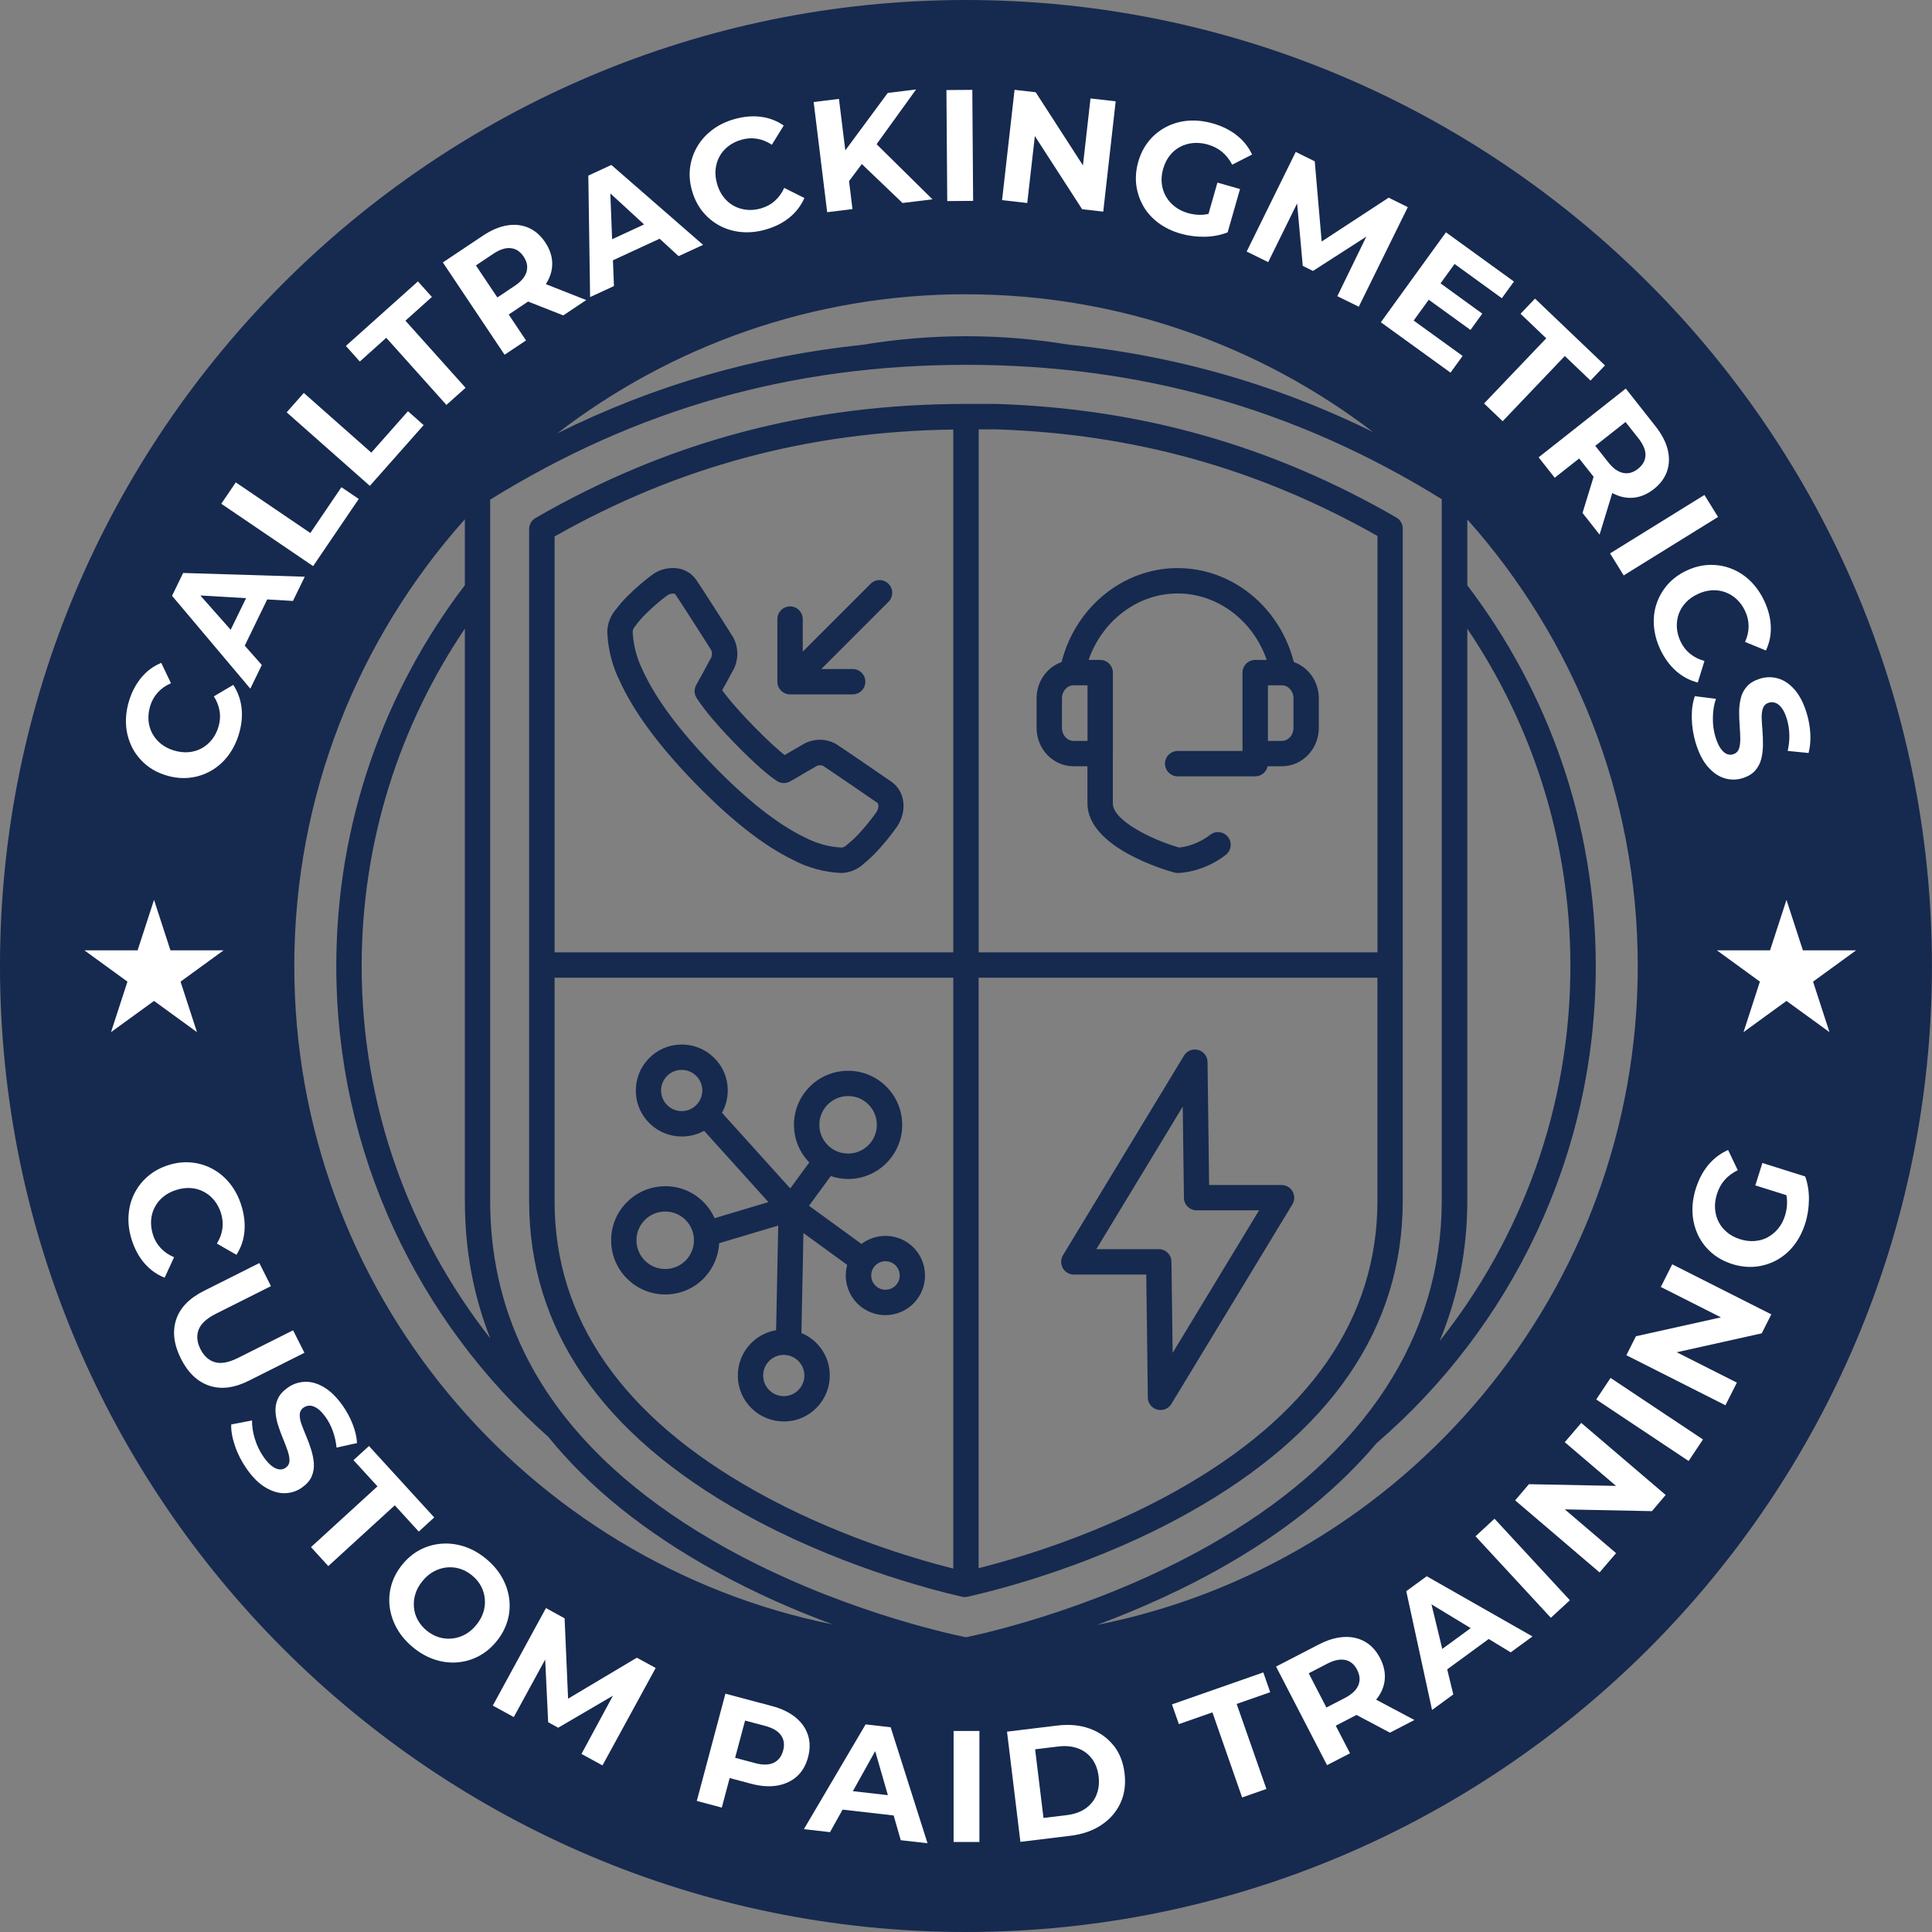 <?xml version="1.0" encoding="UTF-8"?>
<svg xmlns="http://www.w3.org/2000/svg" id="Layer_1" data-name="Layer 1" viewBox="0 0 304.55 304.55">
  <rect x="0" y="0" width="304.55" height="304.55" fill="#808080" stroke="none"/>
  <defs>
    <style>
      .cls-1 {
        fill: #16294f;
      }

      .cls-1, .cls-2 {
        stroke-width: 0px;
      }

      .cls-2 {
        fill: #fff;
      }
    </style>
  </defs>
  <path class="cls-1" d="M152.27,2.38C69.63,2.38,2.38,69.63,2.38,152.27s67.25,149.89,149.89,149.89,149.89-67.25,149.89-149.89S234.93,2.38,152.27,2.38ZM152.27,260.68c-59.77,0-108.41-48.64-108.41-108.41s48.64-108.41,108.41-108.41,108.41,48.64,108.41,108.41-48.64,108.41-108.41,108.41Z"></path>
  <path class="cls-1" d="M152.27,0C68.32,0,0,68.3,0,152.27s68.31,152.28,152.27,152.28h0c83.96-.01,152.27-68.32,152.27-152.28S236.23,0,152.27,0ZM152.27,300.54c-81.75,0-148.27-66.52-148.27-148.27S70.52,4,152.27,4s148.27,66.52,148.27,148.27-66.52,148.27-148.27,148.27Z"></path>
  <path class="cls-1" d="M152.28,262.16c60.59,0,109.89-49.3,109.89-109.89s-49.3-109.89-109.89-109.89-109.89,49.3-109.89,109.89,49.3,109.89,109.89,109.89ZM73.28,99.09v90.22c0,7.69,1.34,14.91,4,21.66,0,0,0,0,0,0-12.69-16.19-20.27-36.57-20.27-58.68,0-19.68,6-37.99,16.27-53.19ZM77.27,189.31v-110.55c23.07-14.3,47.53-21.25,75-21.25s52,6.93,75,21.18v110.55c0,21.45-12.08,39.91-34.93,53.37-17.86,10.52-36.5,14.74-40.07,15.48-3.32-.68-20.63-4.54-37.68-13.98-24.76-13.72-37.32-32.15-37.32-54.8ZM83.66,222.82s0-.01-.01-.02c0,0,0,.01.01.02ZM82.4,220.94s-.02-.03-.03-.05c.01.02.02.03.03.05ZM81.23,219.04s-.03-.06-.05-.09c.02.03.03.06.05.09ZM80.14,217.11s-.04-.08-.07-.12c.02.04.04.08.07.12ZM79.12,215.13s-.04-.09-.06-.13c.02.04.04.09.06.13ZM78.17,213.09s-.03-.07-.05-.1c.01.03.03.07.05.1ZM147.61,53.58c1.55-.05,3.11-.07,4.68-.07-1.57,0-3.13.03-4.68.07ZM152.28,53.51h0c1.57,0,3.13.03,4.68.07-1.55-.04-3.11-.07-4.68-.07ZM158.82,53.66c.89.04,1.79.08,2.68.13-.89-.05-1.78-.09-2.68-.13ZM163.82,53.94c.68.05,1.37.11,2.05.17-.68-.06-1.36-.12-2.05-.17ZM247.55,152.28c0,22.32-7.72,42.87-20.62,59.13,0,0,0,0,0,0,2.9-6.96,4.37-14.38,4.37-22.18v-90.11c10.26,15.19,16.25,33.49,16.25,53.16ZM151.04,261.92s-.07-.01-.1-.02c.03,0,.07.01.1.02ZM150.47,261.8s-.09-.02-.13-.03c.04,0,.09.02.13.03ZM149.7,261.62s-.03,0-.04,0c.01,0,.03,0,.04,0ZM147.88,261.19s-.04,0-.05-.01c.02,0,.04,0,.05.01ZM146.79,260.92s0,0,0,0c0,0,0,0,0,0ZM152.7,262.08c-.13.03-.27.04-.41.04h0s0,.01,0,.01h.01c.14-.01.28-.02.41-.05l.4-.08-.4.08ZM167.69,257.98s-.08.03-.13.04c.04-.01.08-.03.13-.04ZM166.05,258.52s-.07.02-.1.03c.03-.01.07-.02.1-.03ZM160.19,260.26s-.08.02-.11.03c.04-.01.08-.02.11-.03ZM158.97,260.59s-.08.02-.12.03c.04-.01.08-.02.12-.03ZM157.76,260.91s-.01,0-.02,0c0,0,.01,0,.02,0ZM155.76,261.4s-.07.02-.11.03c.04,0,.07-.02.11-.03ZM154.97,261.59c-.06.01-.12.03-.18.04.06-.01.12-.03.18-.04ZM154.28,261.74c-.07.01-.13.03-.19.04.06-.01.13-.03.19-.04ZM153.68,261.88s-.1.02-.14.03c.04,0,.1-.02.14-.03ZM258.17,152.28c0,51.32-36.7,94.22-85.23,103.86,6.58-2.45,14.08-5.74,21.46-10.09,9.22-5.43,16.78-11.66,22.6-18.56,0,0,0,0,0,0,21.14-18.22,34.55-45.18,34.55-75.21,0-22.53-7.55-43.33-20.25-60.01v-10.39c16.7,18.73,26.87,43.4,26.87,70.41ZM223.88,217.63c-.03.06-.07.12-.1.18.03-.06.07-.12.1-.18ZM222.72,219.6c-.06.1-.12.19-.18.29.06-.1.12-.19.18-.29ZM221.46,221.56c-.07.1-.14.2-.2.3.07-.1.14-.2.2-.3ZM220.11,223.51c-.06.09-.13.18-.19.27.07-.09.13-.18.19-.27ZM218.63,225.47c-.05.06-.09.12-.14.18.05-.06.09-.12.14-.18ZM230.35,75.87c.29.18.53.43.7.73-.16-.29-.4-.55-.7-.73l-.93-.57c-1.29-.8-2.59-1.57-3.89-2.33,1.3.75,2.6,1.52,3.9,2.33l.93.57ZM152.28,46.39c24.11,0,46.36,8.1,64.17,21.72,1.15.57,2.3,1.15,3.44,1.75-16.2-8.51-33.22-13.65-51.42-15.53-5.27-.87-10.68-1.33-16.19-1.33s-11,.47-16.3,1.35c0,0,0,0,0,0-16.98,1.78-32.9,6.4-48.14,13.96,17.86-13.74,40.21-21.93,64.44-21.93h0ZM224.09,72.16c-.82-.46-1.64-.92-2.46-1.36.82.45,1.64.9,2.46,1.36ZM145.66,53.66c-.85.03-1.69.08-2.54.12.84-.05,1.69-.09,2.54-.12ZM140.62,53.95c-.6.04-1.19.1-1.79.15.6-.05,1.19-.1,1.79-.15ZM78.99,73.08c-1.28.75-2.56,1.5-3.84,2.29,1.27-.79,2.56-1.55,3.84-2.29ZM82.72,70.98c-.73.4-1.46.8-2.18,1.21.73-.41,1.45-.81,2.18-1.21ZM73.28,92.24c-12.71,16.68-20.27,37.49-20.27,60.04,0,29.5,12.94,56.03,33.43,74.23,6.42,7.93,15.16,14.98,26.22,21.1,6.41,3.55,12.85,6.33,18.62,8.46-48.36-9.77-84.89-52.59-84.89-103.79,0-27.02,10.18-51.7,26.89-70.43v10.39Z"></path>
  <path class="cls-1" d="M117.22,238.58c14.28,7.97,28.84,11.84,34.44,13.13.15.03.3.05.45.05h-.01c.15-.01.29-.03.44-.06,5.64-1.28,20.31-5.12,34.77-13.2,22.44-12.53,33.81-29.1,33.81-49.23v-37.05s.01-.06.01-.1,0-.07-.01-.1v-68.71c0-.71-.38-1.37-1-1.73-19.62-11.33-40.25-17.19-63.14-17.91h-4.71c-24.71,0-46.91,5.89-67.86,17.99-.62.36-1,1.02-1,1.73v105.96c0,20.14,11.38,36.7,33.81,49.23ZM185.38,235.03c-12.18,6.8-24.51,10.5-31.12,12.17,0-.02,0-.04,0-.07v-93.01h62.87v35.17c0,18.58-10.69,33.97-31.76,45.74ZM217.14,84.49v65.63h-62.87v-82.44h2.67c21.76.69,41.47,6.19,60.2,16.81ZM87.42,84.56h.01c19.46-11.03,40.05-16.54,62.84-16.85v82.41h-62.85v-65.56ZM87.42,154.12h62.85v93.01s.01.09.01.14c-6.49-1.64-18.91-5.35-31.1-12.17-21.07-11.78-31.76-27.16-31.76-45.74v-35.24Z"></path>
  <path class="cls-1" d="M109.51,123.39c5.66,5.83,10.88,9.92,15.44,12.13,2.37,1.26,4.93,1.96,7.6,2.09h.15c1.27-.05,2.48-.55,3.41-1.42.76-.62,1.49-1.29,2.15-2.01,1.11-1.19,2.15-2.47,3.12-3.84,1.66-2.44,1.32-5.54-.78-7.05-.78-.56-7.76-5.34-8.8-6-.05-.03-.1-.06-.15-.09-1.7-.88-3.73-.76-5.32.29-.51.28-1.4.8-2.21,1.28-.15.09-.3.18-.44.26-.98-.79-2.63-2.23-5.13-4.81-2.6-2.68-3.98-4.41-4.71-5.41.51-.91,1.19-2.16,1.54-2.83,1.03-1.62,1.13-3.67.26-5.39-.02-.05-.05-.1-.08-.15-.29-.47-1.58-2.51-2.9-4.56-1.61-2.51-2.6-4.04-2.95-4.54-.79-1.08-2.01-1.73-3.33-1.79-1.31-.08-2.61.32-3.65,1.11-1.3.98-2.55,2.06-3.69,3.19-.71.69-1.37,1.44-1.96,2.23-.83.95-1.31,2.17-1.35,3.45v.15c.12,2.73.8,5.34,1.98,7.71,2.2,4.82,6.17,10.2,11.8,16ZM100.24,98.56c.48-.65,1.02-1.27,1.61-1.84,1.03-1.01,2.13-1.97,3.29-2.84.3-.22.67-.33,1.02-.31h.04c.11,0,.22.06.26.12.34.48,1.97,3.01,2.84,4.37,1.23,1.91,2.44,3.83,2.81,4.42.2.46.15,1-.12,1.41-.04.06-.08.13-.12.2-.42.83-1.67,3.08-2.12,3.88-.37.66-.34,1.47.09,2.1l.09.13c.52.78,1.89,2.84,5.76,6.83,3.61,3.72,5.68,5.36,6.78,6.08.62.41,1.41.44,2.06.08.31-.16.95-.54,1.64-.95.82-.48,1.72-1.01,2.18-1.26.07-.04.13-.08.19-.12.37-.26.83-.3,1.23-.12,1.26.82,7.85,5.33,8.52,5.81.24.17.29.85-.17,1.52-.85,1.19-1.78,2.33-2.77,3.4-.55.59-1.15,1.15-1.78,1.65-.05.04-.1.08-.15.13-.21.21-.48.33-.77.36-2.04-.12-4-.66-5.89-1.66-4.21-2.04-9.05-5.86-14.38-11.35-5.31-5.47-9.02-10.47-11.06-14.93-.94-1.9-1.48-3.94-1.59-6.07.03-.34.16-.65.38-.88.05-.05.09-.11.13-.16Z"></path>
  <path class="cls-1" d="M124.54,109.46h9.87c1.1,0,2-.9,2-2s-.9-2-2-2h-4.95l10.6-10.6c.78-.78.78-2.05,0-2.83-.78-.78-2.05-.78-2.83,0l-10.69,10.69v-5.13c0-1.1-.9-2-2-2s-2,.9-2,2v9.87c0,1.1.9,2,2,2Z"></path>
  <path class="cls-1" d="M202.02,186.8h-11.42l-.25-19.39c-.01-.89-.61-1.67-1.47-1.9-.87-.24-1.78.13-2.24.89l-19.08,31.47c-.37.62-.38,1.39-.03,2.02.35.63,1.02,1.02,1.74,1.02h11.42l.25,19.39c0,.89.61,1.67,1.47,1.9.18.05.36.07.53.07.69,0,1.34-.35,1.71-.96l19.08-31.47c.37-.62.38-1.39.03-2.02-.35-.63-1.02-1.02-1.74-1.02ZM184.85,213.26l-.19-14.38c-.01-1.09-.91-1.97-2-1.97h-9.84l13.62-22.47.19,14.38c0,1.09.91,1.97,2,1.97h9.84l-13.62,22.47Z"></path>
  <path class="cls-1" d="M169.22,120.79h2.2v5.85c0,6.95,12.29,10.52,13.69,10.9.17.05.35.07.53.07h0c.16.01,3.95-.03,7.59-2.86.87-.68,1.03-1.94.35-2.81s-1.94-1.03-2.81-.35c-2.08,1.62-4.23,1.95-4.91,2.01-4.32-1.25-10.44-4.24-10.44-6.96v-7.75s.01-.06.01-.1v-12.76c0-1.1-.9-2-2-2h-1.83c2.14-6.19,7.74-10.48,14.04-10.48s11.91,4.29,14.04,10.48h-1.82c-1.1,0-2,.9-2,2v12.35h-10.22c-1.1,0-2,.9-2,2s.9,2,2,2h12.22c.96,0,1.77-.69,1.96-1.59h2.25c3.21,0,5.82-2.71,5.82-6.05v-4.66c0-2.65-1.65-4.91-3.94-5.72-2.2-8.64-9.7-14.81-18.31-14.81s-16.09,6.16-18.3,14.81c-2.29.81-3.94,3.07-3.94,5.72v4.66c0,3.33,2.61,6.05,5.82,6.05ZM203.9,114.74c0,1.13-.82,2.05-1.82,2.05h-2.21v-8.76h2.21c1,0,1.82.92,1.82,2.05v4.66ZM167.4,114.74v-4.66c0-1.13.82-2.05,1.82-2.05,0,0,2.21,0,2.21,0v8.76h-2.21c-1,0-1.82-.92-1.82-2.05Z"></path>
  <path class="cls-1" d="M111.01,201.42c1.47-1.53,2.25-3.48,2.36-5.45l9.31-2.78-.34,16.5c-1.52.25-2.92.98-4.01,2.11-1.34,1.4-2.06,3.23-2.02,5.17.03,1.93.82,3.74,2.22,5.08,1.36,1.31,3.14,2.02,5.02,2.02h.15c1.93-.03,3.74-.82,5.08-2.22,1.34-1.4,2.06-3.23,2.02-5.17-.03-1.93-.82-3.74-2.22-5.08-.67-.64-1.43-1.13-2.25-1.47l.32-15.76,6.9,5.02c-.59,2.14-.02,4.53,1.69,6.18,1.21,1.16,2.77,1.74,4.33,1.74,1.64,0,3.28-.64,4.51-1.92,2.38-2.49,2.3-6.45-.18-8.84-2.25-2.15-5.7-2.29-8.1-.46l-8.27-6.02,3.43-4.68c.87.29,1.79.46,2.73.46h.17c2.28-.05,4.4-.98,5.98-2.62,3.26-3.39,3.15-8.8-.24-12.06s-8.8-3.15-12.06.24c-1.58,1.64-2.43,3.8-2.38,6.08.05,2.17.9,4.2,2.41,5.75l-3,4.1-10.76-11.93c.61-1.1.93-2.35.91-3.65-.03-1.93-.82-3.74-2.22-5.08-1.4-1.34-3.22-2.07-5.17-2.02-1.93.03-3.74.82-5.08,2.22-1.34,1.4-2.06,3.23-2.02,5.17.03,1.93.82,3.74,2.22,5.08,1.36,1.31,3.14,2.02,5.02,2.02h.15c1.2-.02,2.35-.33,3.37-.9l10.14,11.24-8.49,2.54c-.43-.97-1.05-1.88-1.86-2.66-1.64-1.58-3.82-2.44-6.08-2.38-2.28.05-4.4.98-5.98,2.62-1.58,1.64-2.43,3.8-2.38,6.08.05,2.28.98,4.4,2.62,5.98,1.65,1.59,3.78,2.38,5.91,2.38,2.24,0,4.48-.88,6.15-2.62ZM125.89,219.08c-.6.63-1.41.98-2.28,1-.85.02-1.68-.31-2.31-.91-.63-.6-.98-1.41-1-2.28-.02-.86.3-1.68.9-2.31.6-.63,1.41-.98,2.28-1h.07c.84,0,1.64.32,2.25.91.63.6.98,1.41,1,2.28.01.86-.31,1.68-.91,2.31ZM141.14,199.44c.89.86.92,2.29.06,3.18s-2.29.92-3.18.06c-.89-.86-.92-2.28-.06-3.18.86-.89,2.28-.92,3.18-.06ZM130.42,174.17c.89-.92,2.08-1.39,3.27-1.39s2.26.42,3.14,1.26c1.8,1.73,1.86,4.61.13,6.41-.84.87-1.97,1.37-3.18,1.39-1.23.02-2.36-.42-3.23-1.26-.87-.84-1.37-1.97-1.39-3.18-.03-1.21.42-2.36,1.26-3.23ZM107.52,175.15c-.88.01-1.69-.31-2.31-.91-.63-.6-.98-1.41-1-2.28-.02-.86.3-1.68.9-2.31s1.41-.98,2.28-1h.07c.84,0,1.64.32,2.25.91.63.6.98,1.41,1,2.28.01.86-.31,1.68-.91,2.31-.6.63-1.41.98-2.28,1ZM100.33,195.6c-.03-1.21.42-2.36,1.26-3.23.84-.87,1.97-1.37,3.18-1.39h.09c1.18,0,2.29.44,3.14,1.26,1.8,1.73,1.86,4.61.13,6.41-1.73,1.8-4.61,1.86-6.41.13-.87-.84-1.37-1.97-1.39-3.18Z"></path>
  <g>
    <path class="cls-2" d="M20.77,117.72c.53,1.06,1.25,1.98,2.16,2.76.91.78,2,1.36,3.26,1.74,1.26.39,2.48.51,3.68.38s2.3-.48,3.33-1.06,1.93-1.35,2.69-2.33c.76-.98,1.34-2.11,1.74-3.4.45-1.46.6-2.87.45-4.2-.15-1.34-.59-2.55-1.31-3.65l-3.06,1.81c.48.76.79,1.54.91,2.36.13.81.06,1.64-.19,2.46-.24.78-.59,1.46-1.05,2.03-.46.57-1.01,1.02-1.63,1.36-.62.33-1.3.53-2.04.59-.73.06-1.5-.03-2.3-.27s-1.48-.6-2.05-1.06c-.57-.46-1.02-1.01-1.36-1.63-.33-.62-.53-1.3-.59-2.04-.06-.73.03-1.49.26-2.27.25-.83.66-1.55,1.21-2.15.55-.61,1.24-1.09,2.07-1.45l-1.53-3.21c-1.22.5-2.26,1.26-3.12,2.29s-1.52,2.26-1.96,3.71c-.39,1.29-.55,2.55-.47,3.79.08,1.24.39,2.39.92,3.45Z"></path>
    <path class="cls-2" d="M41.27,104.82l-2.69-3.04,3.54-7.29,4.06.24,1.86-3.82-19.17-.59-1.75,3.6,12.34,14.64,1.81-3.73ZM36.37,99.28l-4.79-5.41,7.21.42-2.43,4.99Z"></path>
    <polygon class="cls-2" points="56.55 78.65 53.82 76.8 48.92 84.02 37.17 76.04 34.88 79.41 49.36 89.24 56.55 78.65"></polygon>
    <polygon class="cls-2" points="66.78 67.01 64.31 64.82 58.53 71.35 47.89 61.94 45.19 65 58.3 76.59 66.78 67.01"></polygon>
    <polygon class="cls-2" points="60.89 53.25 70.37 63.83 73.39 61.13 63.91 50.55 68.08 46.81 65.88 44.36 54.52 54.53 56.72 56.99 60.89 53.25"></polygon>
    <path class="cls-2" d="M82.91,53.65l-2.72-4.07,2.91-1.95c.05-.03.09-.07.14-.1l5.55,2.19,3.62-2.42-6.37-2.51s.01-.01.02-.02c.67-1.04,1-2.12.99-3.25-.01-1.12-.38-2.23-1.11-3.33-.72-1.08-1.6-1.84-2.64-2.29-1.04-.45-2.17-.57-3.4-.36-1.22.21-2.49.75-3.79,1.62l-6.3,4.21,9.73,14.55,3.39-2.26ZM77.74,40.02c1.03-.69,1.95-.99,2.77-.9.82.08,1.5.53,2.03,1.33.54.8.69,1.6.46,2.4-.23.8-.86,1.54-1.88,2.22l-2.72,1.82-3.38-5.05,2.72-1.82Z"></path>
    <path class="cls-2" d="M96.78,45.09l-.16-4.06,7.36-3.4,2.99,2.75,3.86-1.78-14.46-12.6-3.63,1.68.28,19.15,3.77-1.74ZM101.53,35.38l-5.04,2.33-.28-7.22,5.32,4.89Z"></path>
    <path class="cls-2" d="M110.77,33.37c.76.93,1.66,1.67,2.7,2.22,1.04.55,2.18.88,3.41.99,1.24.11,2.5-.02,3.8-.39,1.47-.42,2.73-1.05,3.77-1.9,1.04-.85,1.82-1.88,2.35-3.08l-3.18-1.59c-.37.82-.87,1.5-1.49,2.05-.61.55-1.34.94-2.17,1.18-.79.22-1.54.3-2.28.22-.73-.08-1.41-.29-2.03-.63-.62-.34-1.15-.81-1.6-1.39-.45-.58-.79-1.27-1.02-2.08s-.3-1.57-.23-2.3c.08-.73.29-1.41.63-2.03.34-.62.81-1.15,1.39-1.6.58-.45,1.27-.79,2.05-1.01.83-.24,1.65-.29,2.46-.16.81.13,1.59.45,2.34.95l1.87-3.03c-1.08-.75-2.28-1.21-3.61-1.38-1.33-.17-2.72-.04-4.18.37-1.3.37-2.45.92-3.44,1.67-.99.74-1.79,1.62-2.39,2.64-.6,1.02-.98,2.12-1.14,3.31-.16,1.19-.05,2.42.31,3.68s.92,2.36,1.68,3.29Z"></path>
    <polygon class="cls-2" points="134.38 32.96 133.84 28.55 135.85 25.86 142.27 32 146.99 31.42 138.18 22.73 144.41 14.1 139.94 14.65 133.25 23.7 132.25 15.59 128.26 16.08 130.39 33.45 134.38 32.96"></polygon>
    <rect class="cls-2" x="149.25" y="14.19" width="4.08" height="17.5" transform="translate(-.16 1.1) rotate(-.42)"></rect>
    <polygon class="cls-2" points="163.13 21.45 170.58 32.98 173.91 33.36 175.87 15.97 171.9 15.52 170.71 26.07 163.26 14.54 159.93 14.16 157.96 31.55 161.93 32 163.13 21.45"></polygon>
    <path class="cls-2" d="M180.22,32.49c.59,1.02,1.39,1.9,2.39,2.65,1,.74,2.17,1.31,3.5,1.69,1.2.34,2.46.51,3.76.49,1.31-.02,2.52-.25,3.65-.69l1.95-6.83-3.56-1.02-1.41,4.94c-.3.06-.59.11-.88.13-.8.05-1.59-.04-2.36-.26-.8-.23-1.5-.57-2.08-1.04-.59-.46-1.06-1-1.41-1.62-.35-.62-.56-1.3-.64-2.04-.08-.74,0-1.5.22-2.27.23-.8.57-1.49,1.02-2.07.45-.58.99-1.04,1.62-1.38.63-.34,1.31-.55,2.06-.62.75-.07,1.52,0,2.33.23.87.25,1.62.63,2.25,1.15.63.52,1.17,1.19,1.61,2.03l3.13-1.6c-.55-1.18-1.35-2.19-2.4-3.02-1.05-.84-2.32-1.47-3.81-1.89-1.35-.38-2.64-.52-3.88-.42-1.24.1-2.39.43-3.45.98-1.06.55-1.97,1.29-2.72,2.21-.76.93-1.32,2.02-1.68,3.29-.36,1.27-.46,2.49-.31,3.68.16,1.19.53,2.29,1.12,3.31Z"></path>
    <polygon class="cls-2" points="199.91 41.32 204.47 32.06 205.36 41.91 206.97 42.71 215.38 37.3 210.81 46.69 214.19 48.35 221.92 32.65 218.9 31.16 208.34 38.07 207.25 25.43 204.25 23.95 196.52 39.65 199.91 41.32"></polygon>
    <polygon class="cls-2" points="228.65 58.74 230.56 56.11 222.84 50.53 225.22 47.25 231.8 52.01 233.66 49.44 227.08 44.67 229.29 41.61 236.74 47.01 238.65 44.38 227.93 36.62 217.67 50.8 228.65 58.74"></polygon>
    <polygon class="cls-2" points="233.94 63.6 236.87 66.4 246.67 56.12 250.72 59.99 253 57.6 241.97 47.07 239.69 49.46 243.74 53.33 233.94 63.6"></polygon>
    <path class="cls-2" d="M245.08,75.31l3.85-3.04,2.17,2.75s.08.09.11.13l-1.75,5.71,2.69,3.41,2-6.55s.01,0,.02.01c1.09.58,2.19.83,3.31.73,1.12-.1,2.2-.56,3.23-1.37,1.02-.81,1.71-1.74,2.08-2.82.36-1.07.39-2.21.09-3.42-.3-1.21-.94-2.42-1.91-3.65l-4.69-5.95-13.74,10.84,2.52,3.2ZM259.38,71.77c-.02.82-.41,1.53-1.17,2.13s-1.54.82-2.35.65-1.6-.73-2.36-1.7l-2.03-2.57,4.77-3.76,2.03,2.57c.76.97,1.14,1.86,1.12,2.69Z"></path>
    <rect class="cls-2" x="253.57" y="82.34" width="17.5" height="4.08" transform="translate(-5.13 150.74) rotate(-31.77)"></rect>
    <path class="cls-2" d="M265.87,89.94c-1.19.56-2.18,1.29-2.98,2.19-.79.9-1.38,1.91-1.75,3.02-.38,1.12-.52,2.29-.42,3.53.09,1.24.43,2.46,1,3.69.65,1.39,1.49,2.52,2.49,3.41,1.01.89,2.15,1.49,3.42,1.81l1.05-3.4c-.87-.24-1.62-.61-2.26-1.13-.64-.52-1.15-1.17-1.51-1.95-.35-.74-.54-1.48-.58-2.21-.04-.74.06-1.44.29-2.1.24-.67.61-1.27,1.11-1.81.5-.54,1.13-.99,1.88-1.34.75-.36,1.5-.55,2.24-.6.73-.04,1.44.06,2.1.3.67.24,1.27.61,1.81,1.11.54.5.98,1.12,1.33,1.86.37.78.55,1.59.55,2.41,0,.82-.19,1.64-.56,2.46l3.29,1.35c.56-1.19.82-2.45.77-3.79-.05-1.34-.4-2.7-1.05-4.07-.58-1.22-1.31-2.26-2.2-3.12-.89-.86-1.89-1.5-3-1.93-1.11-.43-2.26-.62-3.45-.58-1.2.04-2.39.34-3.58.9Z"></path>
    <path class="cls-2" d="M277.45,106.98c-.88.27-1.55.66-2.03,1.18-.48.52-.81,1.13-.99,1.82s-.27,1.42-.28,2.18c0,.76.02,1.5.08,2.24.06.73.09,1.41.1,2.05,0,.63-.06,1.16-.22,1.6-.16.43-.46.71-.9.85-.35.11-.69.09-1.02-.05-.33-.14-.65-.43-.95-.85-.3-.42-.57-1.02-.81-1.78-.31-1-.45-2.05-.42-3.14.02-1.09.18-2.06.48-2.92l-3.32-.42c-.34.92-.51,2.06-.49,3.4.02,1.34.23,2.69.64,4.03.48,1.58,1.12,2.82,1.92,3.73.8.91,1.67,1.5,2.61,1.78.94.28,1.88.28,2.82-.01.86-.26,1.53-.66,2-1.2.47-.54.79-1.14.96-1.82.17-.68.26-1.39.27-2.15.01-.75-.01-1.5-.07-2.25-.06-.75-.11-1.43-.13-2.05-.02-.62.05-1.15.21-1.58.16-.43.47-.72.91-.85.35-.11.7-.1,1.06.03.35.13.68.4.99.81.31.41.58,1,.81,1.76.22.73.35,1.53.38,2.39.03.86-.06,1.73-.26,2.61l3.29.33c.24-.91.34-1.92.28-3.03s-.25-2.19-.57-3.24c-.48-1.58-1.12-2.82-1.91-3.72-.79-.9-1.66-1.49-2.6-1.76-.94-.27-1.89-.26-2.85.03Z"></path>
    <path class="cls-2" d="M24.11,194.62c-.25-.78-.34-1.53-.29-2.27.05-.74.24-1.42.57-2.04.32-.63.77-1.18,1.34-1.65.57-.47,1.25-.83,2.04-1.08.79-.25,1.56-.35,2.29-.3.74.05,1.42.24,2.04.57.63.32,1.18.77,1.65,1.34s.83,1.24,1.08,2.02c.26.83.34,1.65.23,2.46s-.4,1.6-.87,2.36l3.08,1.77c.71-1.1,1.14-2.32,1.26-3.66.12-1.33-.04-2.72-.5-4.17-.41-1.29-1-2.41-1.77-3.38-.77-.97-1.68-1.74-2.72-2.31-1.04-.57-2.15-.91-3.35-1.03s-2.42.02-3.67.42c-1.25.4-2.33.99-3.24,1.78s-1.62,1.71-2.14,2.77c-.52,1.06-.81,2.21-.88,3.44-.07,1.24.1,2.5.51,3.79.47,1.46,1.14,2.7,2.02,3.71.88,1.01,1.93,1.76,3.16,2.25l1.49-3.23c-.83-.35-1.53-.82-2.09-1.42-.57-.6-.98-1.31-1.25-2.14Z"></path>
    <path class="cls-2" d="M47.99,213.25l-1.79-3.55-8.65,4.34c-1.47.74-2.7.97-3.67.69-.97-.28-1.73-.97-2.29-2.07-.54-1.09-.64-2.1-.28-3.05.35-.94,1.27-1.79,2.75-2.53l8.65-4.34-1.83-3.64-8.74,4.39c-2.31,1.16-3.77,2.67-4.38,4.55-.61,1.87-.35,3.92.76,6.14,1.11,2.2,2.59,3.62,4.46,4.25,1.86.63,3.95.37,6.26-.79l8.74-4.39Z"></path>
    <path class="cls-2" d="M49.48,230.71c-.05-.7-.19-1.41-.41-2.13-.22-.72-.48-1.43-.77-2.12s-.54-1.33-.76-1.91c-.21-.58-.31-1.1-.29-1.57.02-.46.22-.83.61-1.1.3-.21.64-.31,1.01-.3s.77.17,1.19.46c.42.29.86.77,1.32,1.42.44.63.81,1.35,1.1,2.16.29.81.48,1.67.57,2.57l3.23-.71c-.05-.94-.28-1.93-.68-2.96-.4-1.03-.92-2-1.55-2.9-.95-1.35-1.94-2.33-2.97-2.94-1.03-.61-2.04-.9-3.02-.86-.98.04-1.88.34-2.7.92-.75.53-1.27,1.11-1.56,1.75-.29.64-.42,1.32-.37,2.04.04.71.18,1.43.41,2.15.23.72.49,1.42.77,2.1.28.68.53,1.31.73,1.91.21.6.3,1.13.29,1.58s-.21.82-.59,1.09c-.3.21-.63.3-.99.27-.36-.03-.75-.2-1.17-.51-.42-.31-.86-.79-1.32-1.44-.6-.86-1.06-1.81-1.38-2.85-.32-1.04-.47-2.02-.45-2.92l-3.28.63c-.04.99.16,2.12.59,3.39s1.06,2.48,1.86,3.63c.95,1.35,1.94,2.33,2.99,2.94s2.05.91,3.03.88c.98-.03,1.87-.32,2.68-.89.74-.52,1.25-1.1,1.53-1.76.28-.66.4-1.33.34-2.03Z"></path>
    <polygon class="cls-2" points="66.01 241.43 68.45 239.2 58.16 227.94 55.72 230.17 59.5 234.3 49.02 243.88 51.75 246.87 62.23 237.29 66.01 241.43"></polygon>
    <path class="cls-2" d="M80.01,255.46c.33-1.15.41-2.32.25-3.5-.16-1.18-.55-2.31-1.17-3.38-.62-1.07-1.47-2.05-2.54-2.92-1.07-.87-2.2-1.5-3.38-1.88-1.18-.38-2.37-.53-3.56-.44s-2.31.4-3.37.95c-1.06.55-2,1.33-2.83,2.35-.82,1.01-1.39,2.09-1.72,3.24-.32,1.15-.41,2.32-.25,3.5s.55,2.31,1.17,3.4c.62,1.08,1.47,2.06,2.54,2.94,1.06.86,2.18,1.49,3.36,1.88,1.18.39,2.36.54,3.55.45,1.19-.09,2.31-.41,3.38-.97,1.07-.56,2.01-1.34,2.83-2.35.83-1.02,1.41-2.11,1.73-3.26ZM76.2,254.12c-.21.7-.58,1.37-1.11,2.02-.53.65-1.11,1.14-1.75,1.5-.64.35-1.31.56-2.02.64-.71.08-1.41.02-2.09-.18-.68-.2-1.33-.55-1.94-1.04-.61-.49-1.08-1.06-1.43-1.69s-.55-1.3-.61-2.01c-.06-.7.01-1.41.23-2.1.21-.7.58-1.37,1.11-2.02.53-.65,1.11-1.15,1.75-1.5.64-.35,1.31-.57,2.01-.65.7-.08,1.4-.02,2.09.18s1.34.56,1.95,1.05c.61.49,1.08,1.06,1.42,1.68.34.63.54,1.3.61,2.01.07.71,0,1.41-.22,2.11Z"></path>
    <polygon class="cls-2" points="89.55 267.77 89 255.1 86.06 253.49 77.68 268.86 80.99 270.67 85.94 261.6 86.41 271.48 87.99 272.35 96.62 267.3 91.66 276.48 94.97 278.29 103.36 262.93 100.39 261.31 89.55 267.77"></polygon>
    <path class="cls-2" d="M127.36,273.5c-.35-1.08-1.01-2.01-1.97-2.79-.96-.78-2.2-1.38-3.72-1.78l-7.32-1.95-4.51,16.91,3.94,1.05,1.24-4.66,3.38.9c1.51.4,2.88.5,4.11.29s2.26-.69,3.1-1.44c.84-.75,1.43-1.76,1.77-3.04.33-1.26.33-2.42-.02-3.5ZM123.45,275.95c-.25.93-.75,1.58-1.5,1.93-.75.35-1.72.37-2.91.05l-3.16-.84,1.57-5.87,3.16.84c1.19.32,2.03.81,2.5,1.48.48.67.59,1.47.34,2.41Z"></path>
    <path class="cls-2" d="M136.44,271.84l-9.72,16.5,4.12.47,1.98-3.55,8.05.92,1.12,3.9,4.22.48-5.81-18.28-3.97-.46ZM134.44,282.35l3.52-6.31,2,6.94-5.51-.63Z"></path>
    <rect class="cls-2" x="150.32" y="272.86" width="4.07" height="17.5"></rect>
    <path class="cls-2" d="M175.49,275.1c-.97-1.2-2.22-2.07-3.74-2.62s-3.23-.7-5.12-.47l-7.89.96,2.11,17.37,7.89-.96c1.89-.23,3.51-.79,4.86-1.69,1.35-.89,2.35-2.04,3.01-3.44.65-1.4.87-2.97.66-4.73-.21-1.75-.8-3.23-1.77-4.43ZM172.83,282.98c-.37.88-.96,1.58-1.75,2.13-.8.54-1.78.88-2.94,1.02l-3.65.44-1.32-10.82,3.65-.44c1.16-.14,2.19-.04,3.09.29s1.64.88,2.21,1.63c.57.75.92,1.69,1.06,2.79.13,1.09.01,2.08-.36,2.95Z"></path>
    <polygon class="cls-2" points="199.14 263.63 184.74 268.67 185.83 271.78 191.12 269.93 195.8 283.34 199.63 282 194.94 268.6 200.23 266.75 199.14 263.63"></polygon>
    <path class="cls-2" d="M216.94,267.91c.78-.96,1.23-2,1.34-3.12.11-1.12-.13-2.26-.74-3.43-.6-1.15-1.39-2.01-2.37-2.57-.98-.56-2.1-.81-3.34-.74-1.24.07-2.56.46-3.95,1.18l-6.73,3.48,8.04,15.54,3.62-1.87-2.25-4.35,3.11-1.61c.05-.03.1-.06.15-.09l5.28,2.8,3.86-2-6.05-3.21s.01-.01.02-.02ZM209.09,269.17l-2.79-5.4,2.91-1.51c1.1-.57,2.04-.76,2.85-.59s1.43.69,1.87,1.55.51,1.67.19,2.44c-.32.76-1.03,1.43-2.12,2l-2.91,1.5Z"></path>
    <path class="cls-2" d="M221.68,250.84l4.06,18.71,3.35-2.45-.96-3.95,6.54-4.79,3.47,2.11,3.43-2.51-16.67-9.49-3.23,2.36ZM227.35,259.92l-1.7-7.02,6.18,3.75-4.48,3.28Z"></path>
    <rect class="cls-2" x="237.99" y="238.45" width="4.08" height="17.5" transform="translate(-104.03 228.62) rotate(-42.75)"></rect>
    <polygon class="cls-2" points="246.66 227.34 254.74 234.23 241.01 233.96 238.84 236.51 252.15 247.87 254.75 244.83 246.67 237.93 260.4 238.21 262.57 235.66 249.26 224.3 246.66 227.34"></polygon>
    <rect class="cls-2" x="257.99" y="214.99" width="4.08" height="17.5" transform="translate(-70.32 316.18) rotate(-56.34)"></rect>
    <polygon class="cls-2" points="261.8 202.87 271.28 207.66 257.88 210.64 256.37 213.63 271.99 221.52 273.79 217.95 264.31 213.16 277.71 210.18 279.22 207.19 263.6 199.3 261.8 202.87"></polygon>
    <path class="cls-2" d="M277.81,183.33l-1.11,3.53,4.9,1.54c.05.3.1.59.1.88.03.8-.08,1.59-.32,2.35-.25.79-.61,1.48-1.09,2.05-.48.58-1.03,1.03-1.66,1.37s-1.32.53-2.06.58c-.74.05-1.5-.04-2.26-.28-.8-.25-1.48-.61-2.05-1.08-.57-.47-1.02-1.02-1.34-1.65-.33-.63-.51-1.33-.57-2.08-.05-.75.05-1.52.3-2.32.27-.86.67-1.6,1.21-2.21.54-.62,1.23-1.13,2.07-1.55l-1.52-3.18c-1.19.52-2.22,1.29-3.09,2.32-.87,1.03-1.53,2.28-2,3.76-.42,1.34-.59,2.63-.52,3.87.07,1.25.37,2.4.88,3.48.52,1.07,1.23,2,2.14,2.78.91.78,1.99,1.37,3.24,1.77,1.26.39,2.48.53,3.67.41,1.19-.12,2.3-.47,3.34-1.03,1.03-.57,1.94-1.34,2.71-2.32.77-.98,1.36-2.13,1.78-3.45.38-1.19.57-2.44.59-3.75.02-1.3-.18-2.53-.59-3.67l-6.77-2.13Z"></path>
    <polygon class="cls-2" points="24.28 157.78 31.05 162.7 28.46 154.74 35.24 149.81 26.87 149.81 24.28 141.85 21.69 149.81 13.31 149.81 20.09 154.74 17.5 162.7 24.28 157.78"></polygon>
    <polygon class="cls-2" points="284.2 149.81 281.61 141.85 279.02 149.81 270.65 149.81 277.42 154.74 274.84 162.7 281.61 157.78 288.39 162.7 285.8 154.74 292.58 149.81 284.2 149.81"></polygon>
  </g>
</svg>
